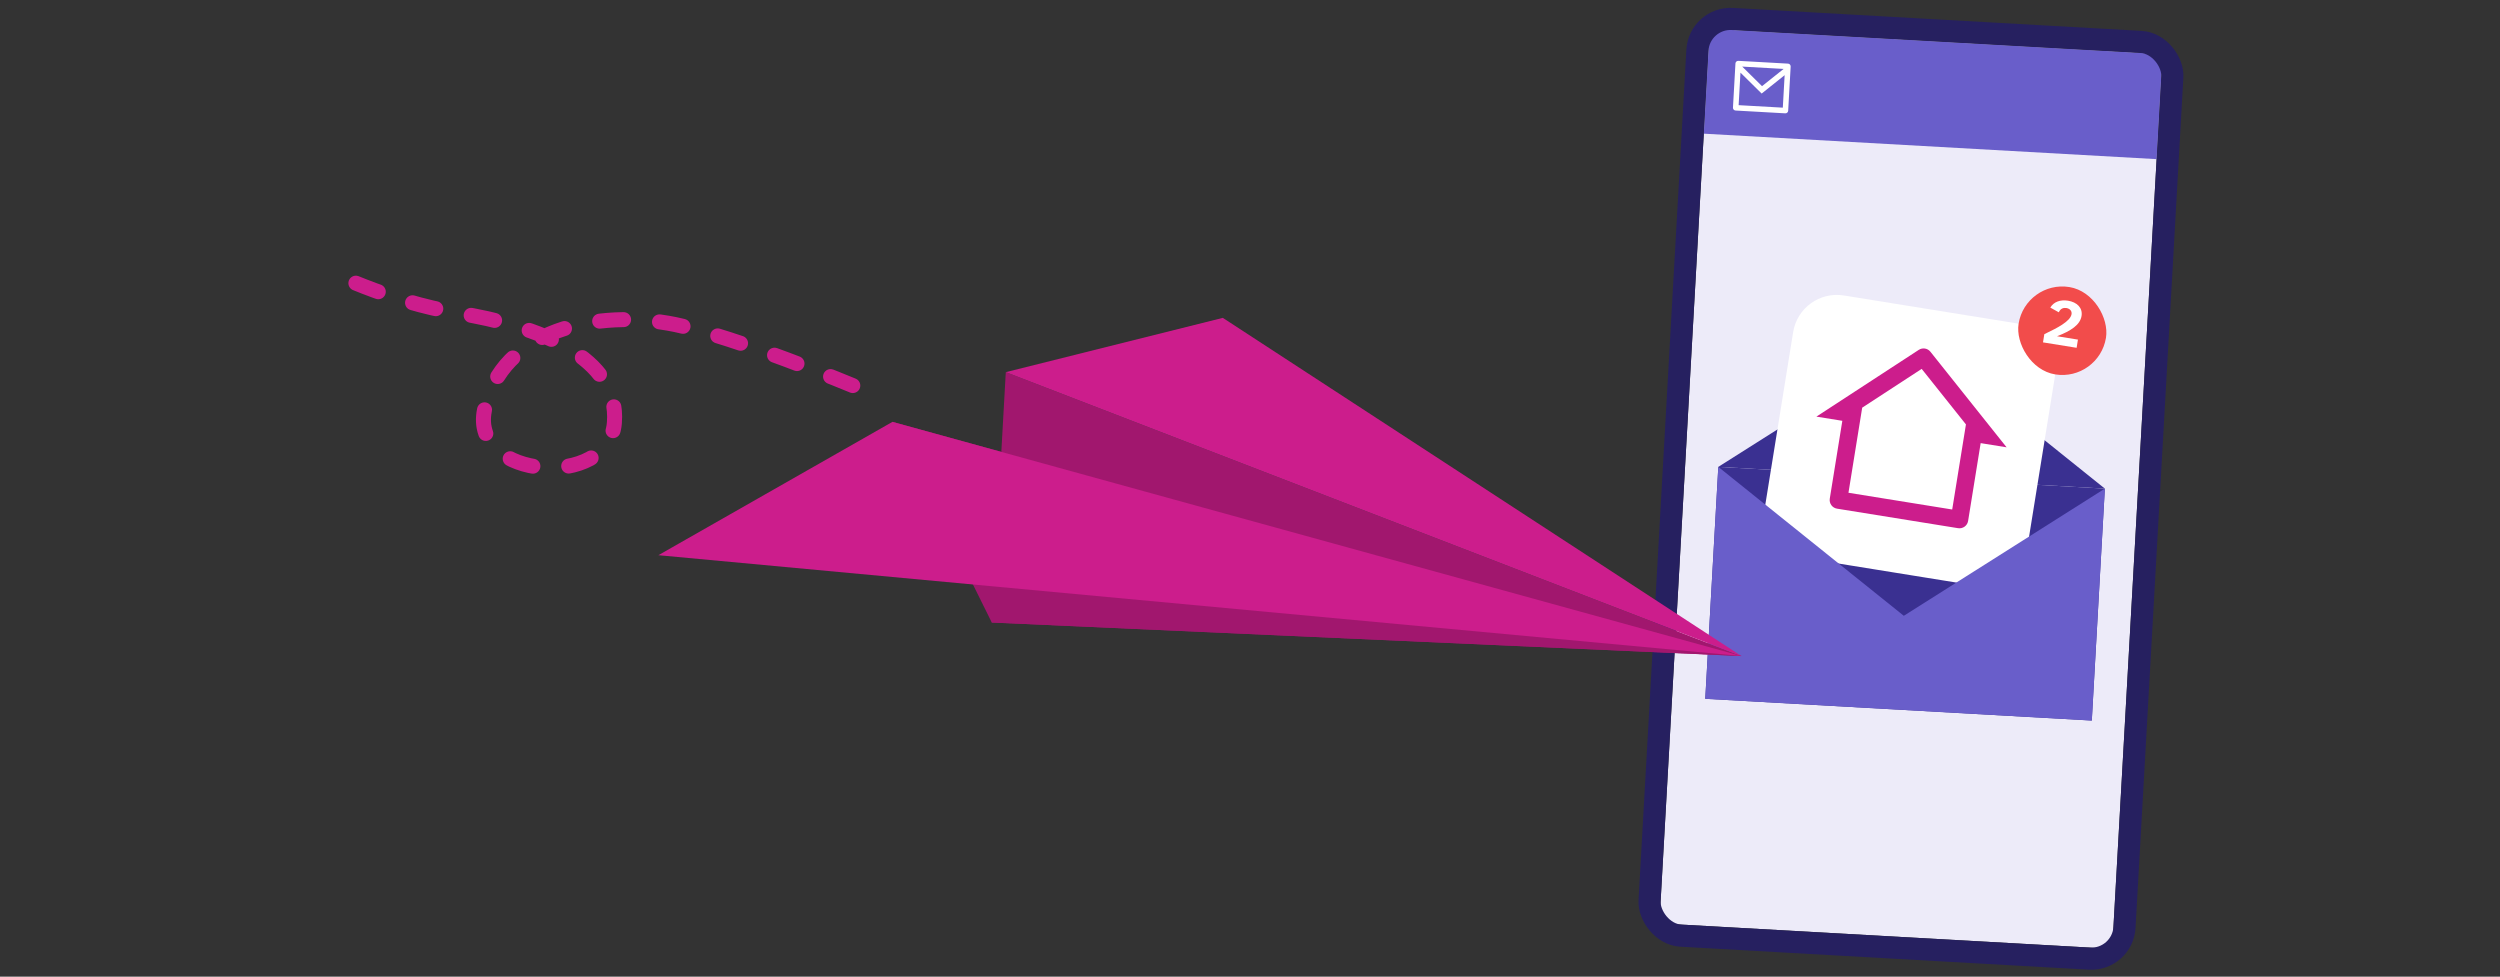 <svg width="343" height="134" viewBox="0 0 343 134" fill="none" xmlns="http://www.w3.org/2000/svg">
<rect x="0" y="0" width="343" height="134" fill="#333333" stroke="none"/>
<rect x="234.57" y="3.945" width="62.226" height="122.934" transform="rotate(3.219 234.57 3.945)" fill="#EDEBF9"/>
<rect x="234.57" y="3.945" width="62.226" height="14.418" transform="rotate(3.219 234.57 3.945)" fill="#695ECA"/>
<rect x="235.75" y="64.055" width="53.12" height="31.872" transform="rotate(3.219 235.75 64.055)" fill="#3A3091"/>
<path d="M288.786 67.038L235.75 64.055L263.333 46.605L288.786 67.038Z" fill="#3A3091"/>
<rect x="233.14" y="2.345" width="65.261" height="125.969" rx="4.553" transform="rotate(3.219 233.14 2.345)" stroke="#262060" stroke-width="3.035"/>
<g clip-path="url(#clip0_853_95224)">
<path d="M238.503 8.347L245.322 8.73C245.531 8.742 245.691 8.921 245.679 9.13L245.338 15.191C245.327 15.401 245.147 15.561 244.938 15.549L238.119 15.165C237.91 15.154 237.75 14.975 237.762 14.765L238.103 8.704C238.114 8.495 238.294 8.335 238.503 8.347ZM244.852 10.314L241.698 12.835L238.792 9.965L238.541 14.429L244.602 14.77L244.852 10.314ZM239.033 9.136L241.751 11.821L244.711 9.456L239.033 9.136Z" fill="white"/>
</g>
<rect x="246.987" y="39.573" width="36.425" height="36.425" rx="6.071" transform="rotate(9.166 246.987 39.573)" fill="white"/>
<path d="M268.647 72.467L252.04 69.788C251.385 69.682 250.94 69.066 251.046 68.41L252.768 57.735L249.21 57.161L263.256 48.001C263.775 47.663 264.466 47.774 264.852 48.258L275.305 61.371L271.747 60.797L270.024 71.472C269.919 72.128 269.302 72.573 268.647 72.467ZM253.609 67.607L267.843 69.904L269.727 58.229L263.654 50.61L255.493 55.932L253.609 67.607Z" fill="#CC1D8C"/>
<rect x="277.92" y="38.415" width="12.142" height="12.142" rx="6.071" transform="rotate(9.166 277.92 38.415)" fill="#F24C4B"/>
<path d="M280.481 45.85L280.913 45.634C282.043 45.087 284.053 44.12 284.217 43.105C284.293 42.637 283.945 42.332 283.505 42.261C283.127 42.2 282.694 42.315 282.469 42.85L281.301 42.2C281.759 41.417 282.671 41.084 283.732 41.255C284.954 41.453 285.77 42.23 285.588 43.353C285.393 44.567 284.153 45.391 282.225 46.132L285.093 46.594L284.912 47.718L280.3 46.974L280.481 45.85Z" fill="white"/>
<path d="M235.75 64.055L261.203 84.488L288.786 67.038L286.996 98.859L233.961 95.877L235.75 64.055Z" fill="#695ECA"/>
<path d="M117.004 52.9C117.004 52.9 101.021 46.24 92.633 44.526C82.043 42.362 68.72 45.175 66.466 56.275C64.536 65.782 83.543 67.141 84.291 58.044C85.039 48.946 73.794 44.718 62.738 42.931C53.3 41.407 44.393 36.87 44.393 36.87" stroke="#CC1D8C" stroke-width="2.057" stroke-linecap="round" stroke-linejoin="round" stroke-dasharray="3.29 4.94"/>
<path d="M137.994 51.059L238.932 90.014L136.073 85.411L137.994 51.059Z" fill="#A1176E"/>
<path d="M167.769 43.61L238.932 90.014L137.994 51.059L167.769 43.61Z" fill="#CC1D8C"/>
<path d="M122.44 57.881L238.932 90.014L136.073 85.411L122.44 57.881Z" fill="#A1176E"/>
<path d="M122.44 57.881L238.932 90.014L90.33 76.173L122.44 57.881Z" fill="#CC1D8C"/>
<defs>
<clipPath id="clip0_853_95224">
<rect width="9.106" height="9.106" fill="white" transform="translate(237.43 7.146) rotate(3.219)"/>
</clipPath>
</defs>
</svg>
